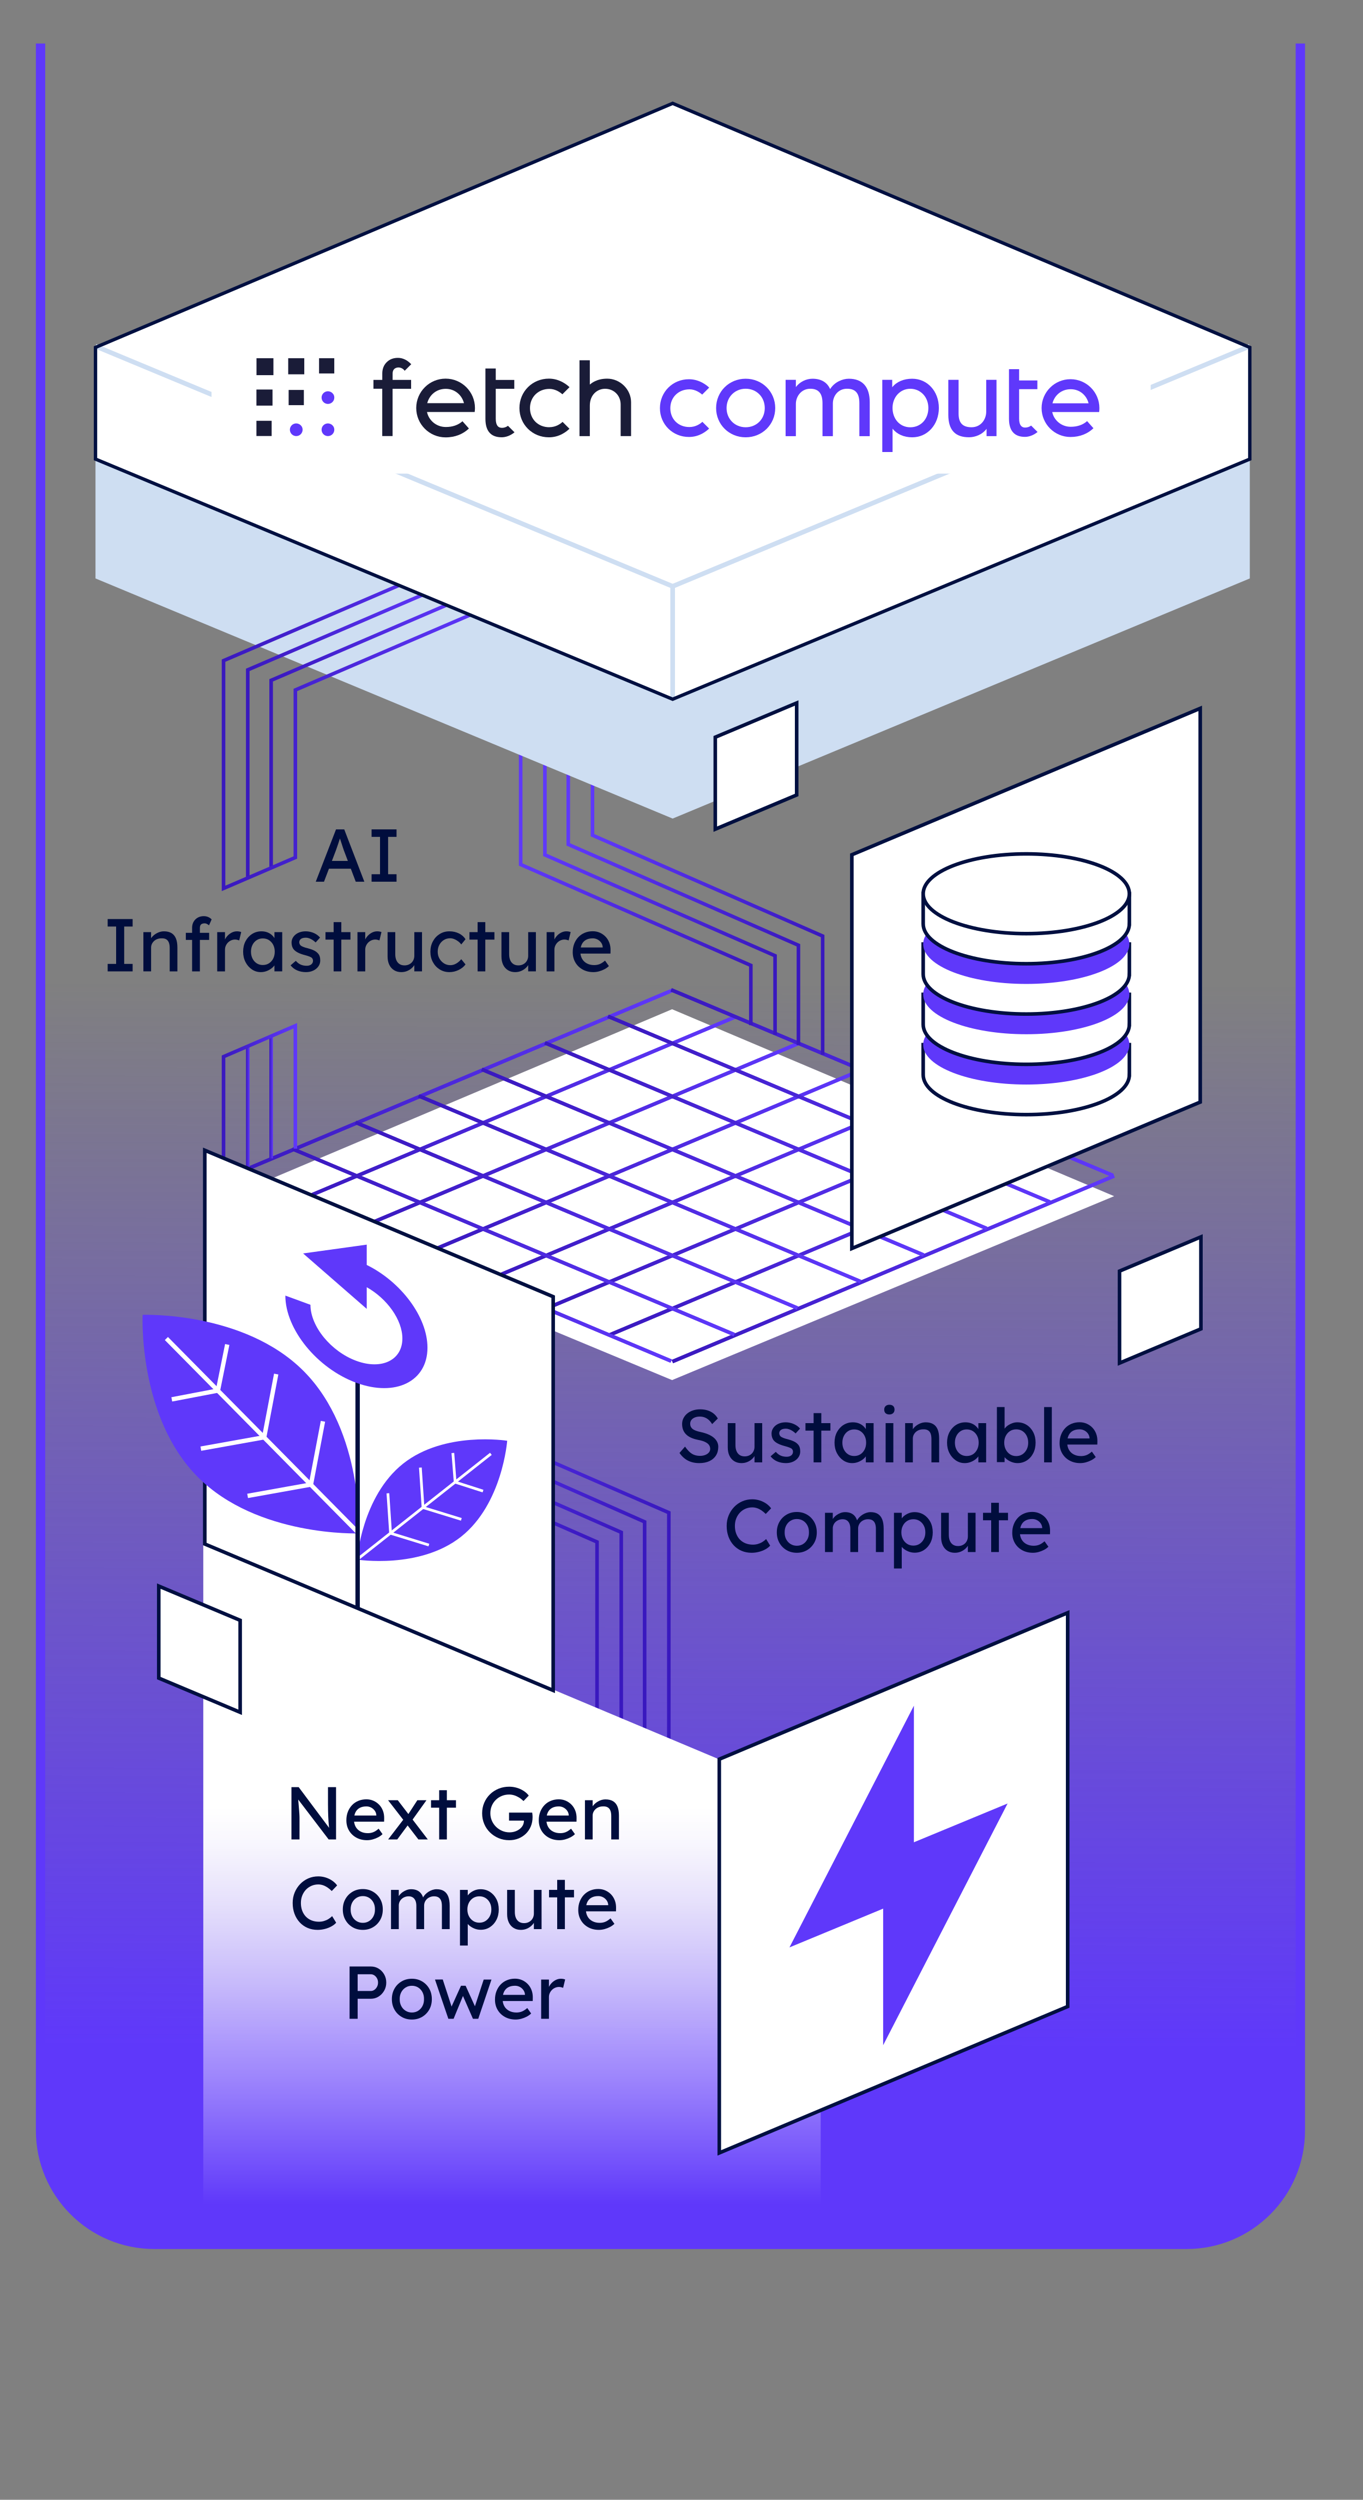 <?xml version="1.0" encoding="UTF-8"?>
<svg id="b" data-name="Layer 2" xmlns="http://www.w3.org/2000/svg" width="291.863" height="535.228" xmlns:xlink="http://www.w3.org/1999/xlink" viewBox="0 0 291.863 535.228">
  <rect x="0" y="0" width="291.863" height="535.228" fill="#808080" stroke="none"/>
  <defs>
    <clipPath id="d">
      <rect x="8.684" y="9.968" width="269.762" height="470.571" rx="24.366" ry="24.366" fill="none"/>
    </clipPath>
    <linearGradient id="e" x1="167.355" y1="545.399" x2="167.355" y2="86.016" gradientTransform="translate(-33.456 -72.477) scale(1.072 1.03)" gradientUnits="userSpaceOnUse">
      <stop offset=".108" stop-color="#5f38fa"/>
      <stop offset=".589" stop-color="#5f38fa" stop-opacity="0"/>
    </linearGradient>
    <linearGradient id="f" x1="6749.037" y1="336.177" x2="6810.758" y2="336.177" gradientTransform="translate(6892.642) rotate(-180) scale(1 -1)" gradientUnits="userSpaceOnUse">
      <stop offset="0" stop-color="#3918be"/>
      <stop offset="1" stop-color="#5f38fb"/>
    </linearGradient>
    <linearGradient id="g" x1="6754.223" y1="337.187" x2="6810.154" y2="337.187" xlink:href="#f"/>
    <linearGradient id="h" x1="6759.229" y1="322.719" x2="6809.282" y2="322.719" xlink:href="#f"/>
    <linearGradient id="i" x1="6764.415" y1="321.686" x2="6814.468" y2="321.686" xlink:href="#f"/>
    <linearGradient id="j" x1="109.634" y1="385.11" x2="109.634" y2="517.317" gradientUnits="userSpaceOnUse">
      <stop offset=".014" stop-color="#fff"/>
      <stop offset=".07" stop-color="#fff" stop-opacity=".957"/>
      <stop offset=".167" stop-color="#fff" stop-opacity=".84"/>
      <stop offset=".296" stop-color="#fff" stop-opacity=".652"/>
      <stop offset=".451" stop-color="#fff" stop-opacity=".39"/>
      <stop offset=".626" stop-color="#fff" stop-opacity=".061"/>
      <stop offset=".657" stop-color="#fff" stop-opacity="0"/>
    </linearGradient>
    <linearGradient id="k" x1="49.228" y1="231.912" x2="144.125" y2="231.912" gradientTransform="matrix(1,0,0,1,0,0)" xlink:href="#f"/>
    <linearGradient id="l" x1="62.743" y1="237.59" x2="157.639" y2="237.59" gradientTransform="matrix(1,0,0,1,0,0)" xlink:href="#f"/>
    <linearGradient id="m" x1="76.257" y1="243.268" x2="171.153" y2="243.268" gradientTransform="matrix(1,0,0,1,0,0)" xlink:href="#f"/>
    <linearGradient id="n" x1="89.771" y1="248.946" x2="184.667" y2="248.946" gradientTransform="matrix(1,0,0,1,0,0)" xlink:href="#f"/>
    <linearGradient id="o" x1="103.285" y1="254.625" x2="198.181" y2="254.625" gradientTransform="matrix(1,0,0,1,0,0)" xlink:href="#f"/>
    <linearGradient id="p" x1="116.799" y1="260.303" x2="211.696" y2="260.303" gradientTransform="matrix(1,0,0,1,0,0)" xlink:href="#f"/>
    <linearGradient id="q" x1="130.314" y1="265.981" x2="225.21" y2="265.981" gradientTransform="matrix(1,0,0,1,0,0)" xlink:href="#f"/>
    <linearGradient id="r" x1="143.828" y1="271.659" x2="238.724" y2="271.659" gradientTransform="matrix(1,0,0,1,0,0)" xlink:href="#f"/>
    <linearGradient id="s" x1="49.228" y1="231.912" x2="144.125" y2="231.912" gradientTransform="matrix(1,0,0,1,0,0)" xlink:href="#f"/>
    <linearGradient id="t" x1="62.743" y1="237.59" x2="157.639" y2="237.59" gradientTransform="matrix(1,0,0,1,0,0)" xlink:href="#f"/>
    <linearGradient id="u" x1="76.257" y1="243.268" x2="171.153" y2="243.268" gradientTransform="matrix(1,0,0,1,0,0)" xlink:href="#f"/>
    <linearGradient id="v" x1="89.771" y1="248.946" x2="184.667" y2="248.946" gradientTransform="matrix(1,0,0,1,0,0)" xlink:href="#f"/>
    <linearGradient id="w" x1="103.285" y1="254.625" x2="198.181" y2="254.625" gradientTransform="matrix(1,0,0,1,0,0)" xlink:href="#f"/>
    <linearGradient id="x" x1="116.799" y1="260.303" x2="211.696" y2="260.303" gradientTransform="matrix(1,0,0,1,0,0)" xlink:href="#f"/>
    <linearGradient id="y" x1="130.314" y1="265.981" x2="225.21" y2="265.981" gradientTransform="matrix(1,0,0,1,0,0)" xlink:href="#f"/>
    <linearGradient id="z" x1="143.828" y1="271.659" x2="238.724" y2="271.659" gradientTransform="matrix(1,0,0,1,0,0)" xlink:href="#f"/>
    <linearGradient id="aa" x1="143.571" y1="231.804" x2="238.467" y2="231.804" gradientTransform="matrix(1,0,0,1,0,0)" xlink:href="#f"/>
    <linearGradient id="ab" x1="130.057" y1="237.482" x2="224.953" y2="237.482" gradientTransform="matrix(1,0,0,1,0,0)" xlink:href="#f"/>
    <linearGradient id="ac" x1="116.543" y1="243.161" x2="211.439" y2="243.161" gradientTransform="matrix(1,0,0,1,0,0)" xlink:href="#f"/>
    <linearGradient id="ad" x1="103.028" y1="248.839" x2="197.925" y2="248.839" gradientTransform="matrix(1,0,0,1,0,0)" xlink:href="#f"/>
    <linearGradient id="ae" x1="89.514" y1="254.517" x2="184.411" y2="254.517" gradientTransform="matrix(1,0,0,1,0,0)" xlink:href="#f"/>
    <linearGradient id="af" x1="76" y1="260.195" x2="170.896" y2="260.195" gradientTransform="matrix(1,0,0,1,0,0)" xlink:href="#f"/>
    <linearGradient id="ag" x1="62.486" y1="265.873" x2="157.382" y2="265.873" gradientTransform="matrix(1,0,0,1,0,0)" xlink:href="#f"/>
    <linearGradient id="ah" x1="48.972" y1="271.551" x2="143.868" y2="271.551" gradientTransform="matrix(1,0,0,1,0,0)" xlink:href="#f"/>
    <linearGradient id="ai" x1="143.571" y1="231.804" x2="238.467" y2="231.804" gradientTransform="matrix(1,0,0,1,0,0)" xlink:href="#f"/>
    <linearGradient id="aj" x1="130.057" y1="237.482" x2="224.953" y2="237.482" gradientTransform="matrix(1,0,0,1,0,0)" xlink:href="#f"/>
    <linearGradient id="ak" x1="116.543" y1="243.161" x2="211.439" y2="243.161" gradientTransform="matrix(1,0,0,1,0,0)" xlink:href="#f"/>
    <linearGradient id="al" x1="103.028" y1="248.839" x2="197.925" y2="248.839" gradientTransform="matrix(1,0,0,1,0,0)" xlink:href="#f"/>
    <linearGradient id="am" x1="89.514" y1="254.517" x2="184.411" y2="254.517" gradientTransform="matrix(1,0,0,1,0,0)" xlink:href="#f"/>
    <linearGradient id="an" x1="76" y1="260.195" x2="170.896" y2="260.195" gradientTransform="matrix(1,0,0,1,0,0)" xlink:href="#f"/>
    <linearGradient id="ao" x1="62.486" y1="265.873" x2="157.382" y2="265.873" gradientTransform="matrix(1,0,0,1,0,0)" xlink:href="#f"/>
    <linearGradient id="ap" x1="48.972" y1="271.551" x2="143.868" y2="271.551" gradientTransform="matrix(1,0,0,1,0,0)" xlink:href="#f"/>
    <linearGradient id="aq" x1="6716.102" y1="191.715" x2="6766.155" y2="191.715" xlink:href="#f"/>
    <linearGradient id="ar" x1="6721.287" y1="187.857" x2="6771.34" y2="187.857" xlink:href="#f"/>
    <linearGradient id="as" x1="6726.294" y1="186.199" x2="6776.347" y2="186.199" xlink:href="#f"/>
    <linearGradient id="at" x1="6731.479" y1="185.166" x2="6781.532" y2="185.166" xlink:href="#f"/>
    <linearGradient id="au" x1="52.67" y1="156.85" x2="93.843" y2="156.85" gradientTransform="matrix(1,0,0,1,0,0)" xlink:href="#f"/>
    <linearGradient id="av" x1="57.676" y1="156.832" x2="98.849" y2="156.832" gradientTransform="matrix(1,0,0,1,0,0)" xlink:href="#f"/>
    <linearGradient id="aw" x1="47.484" y1="157.23" x2="104.035" y2="157.23" gradientTransform="matrix(1,0,0,1,0,0)" xlink:href="#f"/>
    <linearGradient id="ax" x1="52.67" y1="240.709" x2="53.437" y2="240.709" gradientTransform="matrix(1,0,0,1,0,0)" xlink:href="#f"/>
    <linearGradient id="ay" x1="57.676" y1="234.919" x2="58.443" y2="234.919" gradientTransform="matrix(1,0,0,1,0,0)" xlink:href="#f"/>
    <linearGradient id="az" x1="47.484" y1="237.198" x2="63.629" y2="237.198" gradientTransform="matrix(1,0,0,1,0,0)" xlink:href="#f"/>
  </defs>
  <g id="c" data-name="Layer 16">
    <g>
      <g>
        <g clip-path="url(#d)">
          <rect x=".794" y=".46" width="290.276" height="499.696" transform="translate(.797 -.463) rotate(.182)" fill="url(#e)"/>
        </g>
        <path d="m278.446,9.318v446.856c0,13.457-10.909,24.366-24.366,24.366H33.049c-13.457,0-24.366-10.909-24.366-24.366V9.318" fill="none" stroke="#5f38fa" stroke-miterlimit="10" stroke-width="2"/>
      </g>
      <g>
        <g>
          <polyline points="143.221 375.424 143.221 323.875 82.037 297.282" fill="none" stroke="url(#f)" stroke-miterlimit="10" stroke-width=".767"/>
          <polyline points="138.036 373.344 138.036 325.848 82.643 301.382" fill="none" stroke="url(#g)" stroke-miterlimit="10" stroke-width=".767"/>
          <polyline points="133.029 371.155 133.029 328.09 83.743 306.492 83.743 274.284" fill="none" stroke="url(#h)" stroke-miterlimit="10" stroke-width=".767"/>
          <polyline points="127.844 369.088 127.844 330.153 78.558 308.555 78.558 274.284" fill="none" stroke="url(#i)" stroke-miterlimit="10" stroke-width=".767"/>
        </g>
        <polygon points="175.738 535.228 43.53 479.671 43.53 330.275 175.738 385.832 175.738 535.228" fill="url(#j)"/>
        <g>
          <polygon points="143.913 295.493 49.25 256.113 143.913 216.087 238.575 256.113 143.913 295.493" fill="#fff"/>
          <g>
            <line x1="143.976" y1="212.038" x2="49.377" y2="251.785" fill="none" stroke="url(#k)" stroke-miterlimit="10" stroke-width=".767"/>
            <line x1="157.49" y1="217.717" x2="62.891" y2="257.463" fill="none" stroke="url(#l)" stroke-miterlimit="10" stroke-width=".767"/>
            <line x1="171.004" y1="223.395" x2="76.405" y2="263.142" fill="none" stroke="url(#m)" stroke-miterlimit="10" stroke-width=".767"/>
            <line x1="184.519" y1="229.073" x2="89.92" y2="268.82" fill="none" stroke="url(#n)" stroke-miterlimit="10" stroke-width=".767"/>
            <line x1="198.033" y1="234.751" x2="103.434" y2="274.498" fill="none" stroke="url(#o)" stroke-miterlimit="10" stroke-width=".767"/>
            <line x1="211.547" y1="240.429" x2="116.948" y2="280.176" fill="none" stroke="url(#p)" stroke-miterlimit="10" stroke-width=".767"/>
            <line x1="225.061" y1="246.107" x2="130.462" y2="285.854" fill="none" stroke="url(#q)" stroke-miterlimit="10" stroke-width=".767"/>
            <line x1="238.575" y1="251.786" x2="143.976" y2="291.532" fill="none" stroke="url(#r)" stroke-miterlimit="10" stroke-width=".767"/>
            <line x1="143.976" y1="212.038" x2="49.377" y2="251.785" fill="none" stroke="url(#s)" stroke-miterlimit="10" stroke-width=".767"/>
            <line x1="157.49" y1="217.717" x2="62.891" y2="257.463" fill="none" stroke="url(#t)" stroke-miterlimit="10" stroke-width=".767"/>
            <line x1="171.004" y1="223.395" x2="76.405" y2="263.142" fill="none" stroke="url(#u)" stroke-miterlimit="10" stroke-width=".767"/>
            <line x1="184.519" y1="229.073" x2="89.92" y2="268.82" fill="none" stroke="url(#v)" stroke-miterlimit="10" stroke-width=".767"/>
            <line x1="198.033" y1="234.751" x2="103.434" y2="274.498" fill="none" stroke="url(#w)" stroke-miterlimit="10" stroke-width=".767"/>
            <line x1="211.547" y1="240.429" x2="116.948" y2="280.176" fill="none" stroke="url(#x)" stroke-miterlimit="10" stroke-width=".767"/>
            <line x1="225.061" y1="246.107" x2="130.462" y2="285.854" fill="none" stroke="url(#y)" stroke-miterlimit="10" stroke-width=".767"/>
            <line x1="238.575" y1="251.786" x2="143.976" y2="291.532" fill="none" stroke="url(#z)" stroke-miterlimit="10" stroke-width=".767"/>
            <line x1="238.319" y1="251.678" x2="143.719" y2="211.931" fill="none" stroke="url(#aa)" stroke-miterlimit="10" stroke-width=".767"/>
            <line x1="224.805" y1="257.356" x2="130.205" y2="217.609" fill="none" stroke="url(#ab)" stroke-miterlimit="10" stroke-width=".767"/>
            <line x1="211.29" y1="263.034" x2="116.691" y2="223.287" fill="none" stroke="url(#ac)" stroke-miterlimit="10" stroke-width=".767"/>
            <line x1="197.776" y1="268.712" x2="103.177" y2="228.965" fill="none" stroke="url(#ad)" stroke-miterlimit="10" stroke-width=".767"/>
            <line x1="184.262" y1="274.39" x2="89.663" y2="234.643" fill="none" stroke="url(#ae)" stroke-miterlimit="10" stroke-width=".767"/>
            <line x1="170.748" y1="280.068" x2="76.149" y2="240.321" fill="none" stroke="url(#af)" stroke-miterlimit="10" stroke-width=".767"/>
            <line x1="157.234" y1="285.747" x2="62.634" y2="246" fill="none" stroke="url(#ag)" stroke-miterlimit="10" stroke-width=".767"/>
            <line x1="143.72" y1="291.425" x2="49.12" y2="251.678" fill="none" stroke="url(#ah)" stroke-miterlimit="10" stroke-width=".767"/>
            <line x1="238.319" y1="251.678" x2="143.719" y2="211.931" fill="none" stroke="url(#ai)" stroke-miterlimit="10" stroke-width=".767"/>
            <line x1="224.805" y1="257.356" x2="130.205" y2="217.609" fill="none" stroke="url(#aj)" stroke-miterlimit="10" stroke-width=".767"/>
            <line x1="211.29" y1="263.034" x2="116.691" y2="223.287" fill="none" stroke="url(#ak)" stroke-miterlimit="10" stroke-width=".767"/>
            <line x1="197.776" y1="268.712" x2="103.177" y2="228.965" fill="none" stroke="url(#al)" stroke-miterlimit="10" stroke-width=".767"/>
            <line x1="184.262" y1="274.39" x2="89.663" y2="234.643" fill="none" stroke="url(#am)" stroke-miterlimit="10" stroke-width=".767"/>
            <line x1="170.748" y1="280.068" x2="76.149" y2="240.321" fill="none" stroke="url(#an)" stroke-miterlimit="10" stroke-width=".767"/>
            <line x1="157.234" y1="285.747" x2="62.634" y2="246" fill="none" stroke="url(#ao)" stroke-miterlimit="10" stroke-width=".767"/>
            <line x1="143.72" y1="291.425" x2="49.12" y2="251.678" fill="none" stroke="url(#ap)" stroke-miterlimit="10" stroke-width=".767"/>
          </g>
        </g>
        <g>
          <polyline points="176.157 225.838 176.157 200.421 126.871 178.824 126.871 157.591" fill="none" stroke="url(#aq)" stroke-miterlimit="10" stroke-width=".767"/>
          <polyline points="170.971 223.758 170.971 202.394 121.685 180.796 121.685 151.957" fill="none" stroke="url(#ar)" stroke-miterlimit="10" stroke-width=".767"/>
          <polyline points="165.965 221.569 165.965 204.636 116.679 183.039 116.679 150.83" fill="none" stroke="url(#as)" stroke-miterlimit="10" stroke-width=".767"/>
          <polyline points="160.779 219.502 160.779 206.699 111.493 185.101 111.493 150.83" fill="none" stroke="url(#at)" stroke-miterlimit="10" stroke-width=".767"/>
        </g>
        <polygon points="144.036 175.266 20.449 123.853 20.449 97.805 144.036 149.778 267.622 97.805 267.622 123.853 144.036 175.266" fill="#cedef2"/>
        <g>
          <polyline points="93.692 125.985 53.054 143.425 53.054 188.067" fill="none" stroke="url(#au)" stroke-miterlimit="10" stroke-width=".767"/>
          <polyline points="98.698 128.227 58.06 145.667 58.06 185.789" fill="none" stroke="url(#av)" stroke-miterlimit="10" stroke-width=".767"/>
          <polyline points="103.884 130.29 63.246 147.73 63.246 183.599 47.868 190.218 47.868 141.452 88.506 124.012" fill="none" stroke="url(#aw)" stroke-miterlimit="10" stroke-width=".767"/>
        </g>
        <g>
          <line x1="53.054" y1="257.329" x2="53.054" y2="224.089" fill="none" stroke="url(#ax)" stroke-miterlimit="10" stroke-width=".767"/>
          <line x1="58.06" y1="248.026" x2="58.06" y2="221.812" fill="none" stroke="url(#ay)" stroke-miterlimit="10" stroke-width=".767"/>
          <polyline points="63.246 245.941 63.246 219.622 47.868 226.241 47.868 255.356" fill="none" stroke="url(#az)" stroke-miterlimit="10" stroke-width=".767"/>
        </g>
        <polygon points="118.453 361.938 43.852 330.589 43.852 246.288 118.453 277.637 118.453 361.938" fill="#fff" stroke="#000f40" stroke-miterlimit="10" stroke-width=".767"/>
        <polygon points="182.407 267.315 257.008 235.966 257.008 151.665 182.407 183.014 182.407 267.315" fill="#fff" stroke="#000f40" stroke-miterlimit="10" stroke-width=".767"/>
        <polygon points="154.023 460.963 228.625 429.613 228.625 345.312 154.023 376.662 154.023 460.963" fill="#fff" stroke="#000f40" stroke-miterlimit="10" stroke-width=".767"/>
        <polygon points="51.426 366.621 33.998 359.297 33.998 339.603 51.426 346.927 51.426 366.621" fill="#fff" stroke="#000f40" stroke-miterlimit="10" stroke-width=".767"/>
        <polygon points="153.164 177.536 170.593 170.212 170.593 150.518 153.164 157.842 153.164 177.536" fill="#fff" stroke="#000f40" stroke-miterlimit="10" stroke-width=".767"/>
        <polygon points="239.726 291.851 257.154 284.527 257.154 264.832 239.726 272.156 239.726 291.851" fill="#fff" stroke="#000f40" stroke-miterlimit="10" stroke-width=".767"/>
        <g>
          <polygon points="267.622 74.383 144.036 22.128 20.449 74.383 20.449 98.297 144.036 149.709 267.622 98.297 267.622 74.383" fill="#fff"/>
          <polyline points="20.449 74.128 144.036 125.54 267.622 74.128" fill="none" stroke="#cedef2" stroke-miterlimit="10"/>
          <line x1="144.036" y1="125.54" x2="144.036" y2="149.591" fill="none" stroke="#cedef2" stroke-miterlimit="10"/>
          <polygon points="267.622 74.383 144.036 22.128 20.449 74.383 20.449 98.297 144.036 149.709 267.622 98.297 267.622 74.383" fill="none" stroke="#000f40" stroke-miterlimit="10" stroke-width=".723"/>
          <rect x="45.295" y="68.006" width="201.103" height="33.402" fill="#fff"/>
        </g>
        <g id="ba" data-name="Layer 1-2">
          <g>
            <g>
              <path d="m159.672,81.088c-3.55,0-6.33,2.76-6.33,6.283s2.78,6.262,6.33,6.262,6.33-2.753,6.33-6.262-2.78-6.283-6.33-6.283Zm0,10.392c-2.328,0-4.09-1.768-4.09-4.11s1.755-4.137,4.09-4.137,4.09,1.775,4.09,4.137-1.755,4.11-4.09,4.11Z" fill="#5f38fb"/>
              <path d="m181.76,81.088c-1.316,0-3.064.695-4.002,2.22-.634-1.451-1.93-2.22-3.779-2.22-1.39,0-2.747.702-3.556,1.788v-1.552h-2.2v12.066h2.2v-6.91c0-1.593,1.154-3.246,3.077-3.246,1.788,0,2.625.992,2.625,3.124v7.032h2.22v-7.005c0-1.525,1.059-3.151,3.03-3.151,1.829,0,2.645.965,2.645,3.124v7.032h2.22v-7.268c0-3.293-1.552-5.034-4.488-5.034h.007Z" fill="#5f38fb"/>
              <path d="m195.331,81.088c-1.836,0-3.354.661-4.278,1.829v-1.593h-2.126v15.454h2.2v-5.001c.925,1.188,2.423,1.856,4.204,1.856,3.253,0,5.709-2.699,5.709-6.283s-2.456-6.262-5.709-6.262Zm3.462,6.262c0,2.396-1.626,4.137-3.874,4.137s-3.799-1.815-3.799-4.137,1.633-4.11,3.799-4.11,3.874,1.728,3.874,4.11Z" fill="#5f38fb"/>
              <path d="m211.183,88.14c0,1.62-1.107,3.34-3.151,3.34-1.89,0-2.767-.925-2.767-2.909v-7.248h-2.2v7.484c0,3.246,1.451,4.818,4.44,4.818,1.282,0,2.841-.567,3.752-1.815v1.572h2.126v-12.059h-2.2v6.816Z" fill="#5f38fb"/>
              <path d="m147.62,83.356c1.289,0,2.301.742,2.74,1.134l1.498-1.498c-.425-.412-2.018-1.795-4.332-1.795-3.489,0-6.215,2.726-6.215,6.195s2.733,6.168,6.215,6.168c2.227,0,3.718-1.215,4.319-1.802l-1.444-1.444c-.526.493-1.471,1.12-2.801,1.12-2.355,0-4.063-1.694-4.063-4.036s1.761-4.036,4.09-4.036l-.007-.007Z" fill="#5f38fb"/>
              <path d="m219.503,91.548c-.729,0-1.275-.493-1.275-1.903v-6.316h3.907v-1.869h-3.907v-2.416h-2.173v10.602c0,2.679,1.235,3.894,3.428,3.894.81,0,1.815-.324,2.693-1.046l-1.383-1.377c-.344.277-.803.432-1.289.432Z" fill="#5f38fb"/>
              <path d="m235.362,88.221c.034-.277.054-.553.054-.844,0-3.415-2.774-6.188-6.188-6.188s-6.188,2.774-6.188,6.188,2.774,6.188,6.188,6.188c2.052,0,3.745-.736,4.913-1.876l-1.356-1.525c-.931.83-2.119,1.215-3.516,1.215-2.119,0-3.644-1.552-3.948-3.158h10.042Zm-9.994-1.869c.452-1.728,1.917-3.017,3.907-3.017s3.415,1.363,3.826,3.017h-7.734Z" fill="#5f38fb"/>
            </g>
            <path d="m132.902,93.377v-6.769c0-1.923-1.437-3.367-3.334-3.367-1.626,0-3.266,1.242-3.266,3.61v6.532h-2.213v-16.243h2.213s-.007,5.21,0,5.203c.297-.25,1.444-1.269,3.718-1.269,2.774,0,5.115,2.315,5.115,5.048v7.248h-2.234v.007Z" fill="#1a1c38"/>
            <path d="m71.356,84.368c.155.223.229.486.229.756,0,.364-.142.709-.398.965s-.601.398-.965.398c-.27,0-.526-.081-.756-.229-.223-.155-.398-.364-.499-.607s-.128-.52-.081-.783c.054-.263.182-.506.371-.695s.432-.317.695-.371.533-.027.783.081c.256.094.466.27.614.493h0l.007-.007Z" fill="#5f38fb"/>
            <path d="m71.356,91.251c.155.223.229.486.229.756,0,.364-.142.709-.398.965s-.601.398-.965.398c-.27,0-.526-.081-.756-.229-.223-.155-.398-.364-.499-.607s-.128-.52-.081-.783.182-.506.371-.695.432-.317.695-.371c.263-.054.533-.027.783.081.256.094.466.27.614.493h0l.007-.007Z" fill="#5f38fb"/>
            <rect x="68.32" y="76.702" width="3.259" height="3.259" fill="#1a1c38"/>
            <path d="m64.568,91.251c.155.223.229.486.229.756,0,.364-.142.709-.398.965s-.601.398-.965.398c-.27,0-.526-.081-.756-.229-.223-.155-.398-.364-.499-.607s-.128-.52-.081-.783c.054-.263.182-.506.371-.695s.432-.317.695-.371c.263-.054.533-.027.783.081.256.094.466.27.614.493h0l.007-.007Z" fill="#5f38fb"/>
            <rect x="61.808" y="83.491" width="3.259" height="3.259" fill="#1a1c38"/>
            <rect x="61.713" y="76.702" width="3.442" height="3.442" fill="#1a1c38"/>
            <rect x="54.924" y="76.702" width="3.624" height="3.624" fill="#1a1c38"/>
            <rect x="54.911" y="90.097" width="3.259" height="3.259" fill="#1a1c38"/>
            <rect x="54.911" y="83.403" width="3.442" height="3.442" fill="#1a1c38"/>
            <path d="m85.285,78.672c.972.013,1.363.722,1.363.722l1.404-1.404h.007c-.817-.884-1.822-1.37-2.834-1.37s-1.802.317-2.429.938c-.621.621-.938,1.437-.938,2.409v1.37h-1.89v1.896h1.883v10.136h2.213v-10.123h3.968v-1.903h-3.961v-1.37c.007-.796.425-1.248,1.208-1.296h0l.007-.007Z" fill="#1a1c38"/>
            <path d="m117.617,91.474c-2.389,0-4.13-1.728-4.13-4.103s1.788-4.103,4.157-4.103c1.309,0,2.342.756,2.78,1.154l1.525-1.525c-.432-.418-2.052-1.829-4.407-1.829-3.543,0-6.316,2.767-6.316,6.296s2.774,6.269,6.316,6.269c2.261,0,3.786-1.235,4.393-1.836l-1.471-1.471c-.533.499-1.491,1.14-2.848,1.14h0v.007Z" fill="#1a1c38"/>
            <path d="m107.454,91.602c-.742,0-1.296-.499-1.296-1.937v-6.418h3.968v-1.896h-3.968v-2.456h-2.213v10.777c0,2.726,1.255,3.955,3.489,3.955.823,0,1.849-.324,2.74-1.066l-1.404-1.397c-.351.283-.817.445-1.309.445h0l-.007-.007Z" fill="#1a1c38"/>
            <path d="m95.455,91.427c-2.153,0-3.705-1.579-4.015-3.212h10.204c.034-.283.061-.567.061-.857,0-3.469-2.821-6.289-6.289-6.289s-6.289,2.821-6.289,6.289,2.821,6.289,6.289,6.289c2.085,0,3.806-.749,4.994-1.903l-1.377-1.552c-.952.844-2.153,1.235-3.57,1.235h-.007Zm0-8.172c2.004,0,3.469,1.383,3.894,3.064h-7.862c.459-1.755,1.95-3.064,3.968-3.064Z" fill="#1a1c38"/>
          </g>
        </g>
        <g>
          <path d="m67.616,188.782l4.336-11.2h1.761l4.304,11.2h-1.84l-2.561-6.752c-.031-.074-.093-.256-.184-.544s-.194-.608-.312-.96c-.117-.353-.224-.675-.319-.968-.097-.294-.16-.482-.192-.568l.368-.016c-.064.181-.142.41-.232.688s-.187.571-.287.88c-.102.31-.2.601-.297.872-.096.272-.176.499-.239.68l-2.544,6.688h-1.761Zm1.92-2.784l.641-1.664h5.088l.736,1.664h-6.465Z" fill="#000d3d"/>
          <path d="m79.568,188.782v-1.6h1.809v-8h-1.809v-1.601h5.345v1.601h-1.809v8h1.809v1.6h-5.345Z" fill="#000d3d"/>
          <path d="m23.056,207.982v-1.6h1.809v-8h-1.809v-1.601h5.345v1.601h-1.809v8h1.809v1.6h-5.345Z" fill="#000d3d"/>
          <path d="m30.705,207.982v-8.4h1.647v1.729l-.287.191c.106-.373.314-.717.624-1.031.309-.314.677-.57,1.104-.769.427-.197.864-.296,1.312-.296.641,0,1.174.126,1.601.376.427.251.746.632.96,1.145.213.512.32,1.157.32,1.936v5.12h-1.648v-5.008c0-.48-.063-.877-.192-1.192-.128-.314-.325-.544-.592-.688-.267-.145-.598-.205-.992-.185-.319,0-.613.051-.88.152s-.498.242-.695.424c-.198.182-.353.393-.465.632-.111.24-.168.499-.168.776v5.088h-1.647Z" fill="#000d3d"/>
          <path d="m39.793,201.246v-1.52h4.992v1.52h-4.992Zm1.344,6.736v-9.344c0-.48.106-.907.32-1.28.213-.373.507-.666.88-.88.373-.213.806-.32,1.296-.32.342,0,.661.064.96.192s.539.299.721.512l-.561,1.264c-.139-.128-.291-.231-.456-.312s-.322-.12-.472-.12c-.225,0-.414.035-.568.104s-.27.176-.344.319c-.075.145-.112.317-.112.521v9.344h-1.664Z" fill="#000d3d"/>
          <path d="m46.512,207.982v-8.4h1.664v2.641l-.16-.641c.117-.405.317-.772.6-1.104.283-.331.608-.592.977-.784s.749-.288,1.144-.288c.182,0,.354.017.521.048.165.032.296.069.392.112l-.432,1.792c-.128-.054-.27-.099-.424-.136-.155-.037-.307-.057-.456-.057-.288,0-.563.057-.824.168-.262.112-.491.268-.688.465s-.354.427-.472.688c-.117.262-.176.547-.176.856v4.64h-1.664Z" fill="#000d3d"/>
          <path d="m55.84,208.142c-.693,0-1.325-.192-1.896-.576-.57-.384-1.026-.906-1.367-1.568-.342-.661-.513-1.407-.513-2.239,0-.843.174-1.593.521-2.248.347-.656.815-1.171,1.408-1.544.592-.374,1.256-.561,1.991-.561.438,0,.838.064,1.2.192s.681.307.952.536c.272.229.496.493.672.792s.285.618.328.96l-.368-.128v-2.177h1.664v8.4h-1.664v-2l.384-.112c-.063.288-.194.568-.392.84-.197.272-.448.516-.752.729-.304.214-.64.384-1.008.512s-.755.192-1.16.192Zm.432-1.521c.502,0,.944-.122,1.328-.367.384-.246.686-.584.904-1.017.219-.432.328-.925.328-1.479,0-.544-.109-1.029-.328-1.456s-.521-.763-.904-1.009c-.384-.245-.826-.367-1.328-.367-.49,0-.925.122-1.304.367-.379.246-.678.582-.896,1.009-.219.427-.328.912-.328,1.456,0,.555.109,1.048.328,1.479.218.433.517.771.896,1.017.379.245.813.367,1.304.367Z" fill="#000d3d"/>
          <path d="m65.537,208.142c-.704,0-1.339-.123-1.904-.368s-1.035-.608-1.408-1.088l1.12-.96c.32.373.669.643,1.048.808.379.166.809.248,1.288.248.192,0,.37-.023.536-.072.165-.048.31-.119.432-.216.123-.096.216-.21.28-.344.064-.133.096-.28.096-.44,0-.276-.102-.501-.304-.672-.106-.074-.274-.157-.504-.248-.229-.09-.525-.184-.888-.279-.619-.16-1.126-.342-1.521-.544-.395-.203-.698-.433-.912-.688-.16-.202-.277-.424-.352-.664-.075-.24-.112-.504-.112-.792,0-.352.077-.675.232-.968.154-.293.368-.55.64-.769.272-.218.592-.386.96-.504.368-.117.76-.176,1.176-.176.395,0,.787.054,1.177.16.389.106.749.262,1.079.464.331.203.608.443.832.72l-.943,1.04c-.203-.202-.424-.381-.664-.535-.24-.155-.483-.275-.729-.36s-.469-.128-.672-.128c-.224,0-.427.021-.607.063-.182.043-.334.107-.456.192-.123.086-.217.192-.28.32-.064.128-.096.271-.096.432.01.139.045.27.104.392.059.123.142.228.248.312.117.085.293.176.528.271.234.097.533.188.896.272.533.139.974.291,1.32.456s.621.354.824.568c.213.202.362.438.447.703.086.268.129.566.129.896,0,.479-.137.909-.408,1.288-.272.379-.638.675-1.097.888-.458.214-.971.32-1.535.32Z" fill="#000d3d"/>
          <path d="m69.697,201.182v-1.601h5.344v1.601h-5.344Zm1.743,6.8v-10.544h1.648v10.544h-1.648Z" fill="#000d3d"/>
          <path d="m76.544,207.982v-8.4h1.664v2.641l-.16-.641c.118-.405.317-.772.601-1.104.282-.331.607-.592.976-.784s.75-.288,1.145-.288c.181,0,.354.017.52.048.165.032.296.069.393.112l-.433,1.792c-.128-.054-.27-.099-.424-.136s-.307-.057-.456-.057c-.288,0-.562.057-.824.168-.261.112-.49.268-.688.465s-.354.427-.472.688c-.118.262-.177.547-.177.856v4.64h-1.664Z" fill="#000d3d"/>
          <path d="m85.936,208.142c-.598,0-1.117-.139-1.56-.416-.443-.277-.784-.667-1.024-1.168s-.36-1.099-.36-1.792v-5.185h1.648v4.736c0,.491.077.915.232,1.272.154.357.378.632.672.823.293.192.647.288,1.063.288.31,0,.592-.05.849-.151.256-.102.477-.243.663-.425.187-.181.334-.399.44-.655s.16-.533.16-.832v-5.057h1.647v8.4h-1.647v-1.76l.288-.192c-.128.395-.344.752-.648,1.072-.304.32-.664.573-1.08.76s-.863.28-1.344.28Z" fill="#000d3d"/>
          <path d="m96.24,208.142c-.778,0-1.475-.192-2.088-.576s-1.099-.906-1.456-1.568c-.357-.661-.536-1.402-.536-2.224s.179-1.562.536-2.224.843-1.185,1.456-1.568,1.31-.576,2.088-.576c.746,0,1.427.152,2.04.456s1.08.718,1.4,1.24l-.912,1.12c-.171-.245-.39-.47-.656-.672-.267-.203-.55-.363-.848-.48-.299-.117-.587-.176-.864-.176-.512,0-.968.125-1.368.376s-.718.595-.952,1.032-.352.928-.352,1.472.122,1.032.368,1.464c.245.433.57.776.976,1.032s.854.384,1.344.384c.288,0,.568-.048.84-.144.272-.097.536-.24.792-.433.257-.191.496-.426.721-.704l.912,1.12c-.342.48-.83.875-1.465,1.185-.635.309-1.293.464-1.976.464Z" fill="#000d3d"/>
          <path d="m100.528,201.182v-1.601h5.344v1.601h-5.344Zm1.743,6.8v-10.544h1.648v10.544h-1.648Z" fill="#000d3d"/>
          <path d="m110.32,208.142c-.598,0-1.118-.139-1.561-.416s-.784-.667-1.023-1.168c-.24-.501-.36-1.099-.36-1.792v-5.185h1.647v4.736c0,.491.078.915.232,1.272s.379.632.672.823c.293.192.648.288,1.064.288.309,0,.592-.05.848-.151s.478-.243.664-.425c.187-.181.333-.399.44-.655.106-.256.159-.533.159-.832v-5.057h1.648v8.4h-1.648v-1.76l.288-.192c-.128.395-.344.752-.647,1.072-.305.32-.664.573-1.08.76s-.864.28-1.344.28Z" fill="#000d3d"/>
          <path d="m117.055,207.982v-8.4h1.664v2.641l-.16-.641c.118-.405.317-.772.601-1.104.282-.331.607-.592.976-.784s.75-.288,1.145-.288c.181,0,.354.017.52.048.165.032.296.069.393.112l-.433,1.792c-.128-.054-.27-.099-.424-.136s-.307-.057-.456-.057c-.288,0-.562.057-.824.168-.261.112-.49.268-.688.465s-.354.427-.472.688c-.118.262-.177.547-.177.856v4.64h-1.664Z" fill="#000d3d"/>
          <path d="m127.071,208.142c-.863,0-1.629-.185-2.296-.552-.666-.368-1.189-.872-1.567-1.513-.379-.64-.568-1.376-.568-2.208,0-.661.106-1.264.32-1.808.213-.544.509-1.016.888-1.416s.832-.709,1.36-.928c.527-.219,1.101-.328,1.72-.328.544,0,1.051.104,1.521.312.469.208.877.494,1.224.856s.613.792.8,1.288.274,1.037.264,1.624l-.016.704h-6.864l-.368-1.312h5.809l-.24.272v-.385c-.032-.352-.149-.666-.352-.943-.203-.277-.459-.496-.769-.656s-.646-.24-1.008-.24c-.576,0-1.062.109-1.456.328s-.693.539-.896.96c-.203.422-.305.941-.305,1.561,0,.586.123,1.096.368,1.527.245.433.592.766,1.04,1,.448.235.965.353,1.552.353.416,0,.803-.069,1.16-.208s.744-.39,1.16-.752l.832,1.168c-.256.256-.568.479-.936.672-.368.191-.758.344-1.169.456-.41.111-.813.168-1.208.168Z" fill="#000d3d"/>
        </g>
        <g>
          <g>
            <path d="m241.833,230.116c0,4.716-9.883,8.539-22.074,8.539s-22.074-3.823-22.074-8.539v-6.443h44.149v6.443Z" fill="#fff" stroke="#000f40" stroke-miterlimit="10" stroke-width=".767"/>
            <ellipse cx="219.759" cy="223.672" rx="22.074" ry="8.539" fill="#5f38fa"/>
          </g>
          <g>
            <path d="m241.833,219.346c0,4.716-9.883,8.539-22.074,8.539s-22.074-3.823-22.074-8.539v-6.443h44.149v6.443Z" fill="#fff" stroke="#000f40" stroke-miterlimit="10" stroke-width=".767"/>
            <ellipse cx="219.759" cy="212.903" rx="22.074" ry="8.539" fill="#5f38fa"/>
          </g>
          <g>
            <path d="m241.833,208.577c0,4.716-9.883,8.539-22.074,8.539s-22.074-3.823-22.074-8.539v-6.443h44.149v6.443Z" fill="#fff" stroke="#000f40" stroke-miterlimit="10" stroke-width=".767"/>
            <ellipse cx="219.759" cy="202.133" rx="22.074" ry="8.539" fill="#5f38fa"/>
          </g>
          <g>
            <path d="m241.833,197.807c0,4.716-9.883,8.539-22.074,8.539s-22.074-3.823-22.074-8.539v-6.443h44.149v6.443Z" fill="#fff" stroke="#000f40" stroke-miterlimit="10" stroke-width=".767"/>
            <ellipse cx="219.759" cy="191.364" rx="22.074" ry="8.539" fill="#fff" stroke="#000f40" stroke-miterlimit="10" stroke-width=".767"/>
          </g>
        </g>
        <g>
          <path d="m149.725,313.269c-.608,0-1.171-.08-1.688-.24-.518-.16-.987-.402-1.408-.728-.422-.325-.798-.729-1.128-1.208l1.184-1.36c.522.747,1.024,1.264,1.504,1.552s1.051.433,1.712.433c.405,0,.773-.064,1.104-.192.33-.128.592-.304.784-.528.192-.224.288-.479.288-.768,0-.192-.032-.373-.096-.544-.064-.171-.163-.325-.296-.464s-.304-.267-.512-.385c-.208-.117-.451-.221-.728-.312-.278-.091-.598-.168-.96-.232-.576-.117-1.078-.271-1.504-.464-.427-.191-.784-.432-1.072-.72s-.501-.616-.64-.984c-.139-.367-.208-.781-.208-1.239,0-.448.099-.864.296-1.248.197-.385.47-.718.816-1,.346-.283.754-.502,1.224-.656s.976-.232,1.52-.232c.576,0,1.104.075,1.584.225s.907.37,1.28.664c.373.293.683.653.928,1.08l-1.216,1.199c-.213-.352-.454-.647-.72-.888s-.56-.421-.88-.544c-.32-.122-.662-.184-1.024-.184-.416,0-.779.063-1.088.191-.31.128-.552.307-.728.536-.176.229-.264.499-.264.808,0,.225.042.43.128.616s.216.353.392.496c.176.145.414.272.712.384.299.112.656.211,1.072.296.586.129,1.109.291,1.568.488s.848.43,1.168.696c.32.267.562.565.728.896.166.331.248.688.248,1.072,0,.715-.166,1.334-.496,1.856s-.8.925-1.408,1.208c-.608.282-1.333.424-2.176.424Z" fill="#000d3d"/>
          <path d="m158.781,313.269c-.598,0-1.118-.139-1.56-.416-.443-.277-.784-.667-1.024-1.168-.24-.501-.36-1.099-.36-1.792v-5.185h1.648v4.736c0,.491.078.915.232,1.272.154.357.378.632.672.823.293.192.648.288,1.064.288.309,0,.592-.05.848-.151.256-.102.477-.243.664-.425.187-.181.333-.399.44-.655.106-.256.16-.533.16-.832v-5.057h1.648v8.4h-1.648v-1.76l.288-.192c-.128.395-.344.752-.648,1.072s-.664.573-1.08.76-.864.28-1.344.28Z" fill="#000d3d"/>
          <path d="m168.317,313.269c-.704,0-1.339-.123-1.904-.368s-1.035-.608-1.408-1.088l1.12-.96c.32.373.669.643,1.048.808.378.166.808.248,1.288.248.192,0,.37-.023.536-.072.166-.048.31-.119.432-.216.123-.096.216-.21.28-.344.064-.133.096-.28.096-.44,0-.276-.102-.501-.304-.672-.107-.074-.275-.157-.504-.248-.229-.09-.525-.184-.888-.279-.619-.16-1.125-.342-1.52-.544-.395-.203-.699-.433-.912-.688-.16-.202-.277-.424-.352-.664s-.112-.504-.112-.792c0-.352.077-.675.232-.968.154-.293.368-.55.64-.769.272-.218.592-.386.96-.504.368-.117.76-.176,1.176-.176.395,0,.787.054,1.176.16.389.106.749.262,1.08.464.331.203.608.443.832.72l-.944,1.04c-.203-.202-.424-.381-.664-.535-.24-.155-.483-.275-.728-.36-.246-.085-.469-.128-.672-.128-.224,0-.427.021-.608.063-.182.043-.333.107-.456.192-.123.086-.216.192-.28.32s-.096.271-.096.432c.01.139.045.27.104.392.059.123.141.228.248.312.117.085.293.176.528.271.234.097.533.188.896.272.533.139.973.291,1.32.456s.622.354.824.568c.213.202.362.438.448.703.085.268.128.566.128.896,0,.479-.136.909-.408,1.288s-.638.675-1.096.888c-.458.214-.971.32-1.536.32Z" fill="#000d3d"/>
          <path d="m172.477,306.309v-1.601h5.344v1.601h-5.344Zm1.744,6.8v-10.544h1.648v10.544h-1.648Z" fill="#000d3d"/>
          <path d="m182.476,313.269c-.693,0-1.325-.192-1.896-.576-.57-.384-1.026-.906-1.368-1.568-.342-.661-.512-1.407-.512-2.239,0-.843.173-1.593.52-2.248.347-.656.816-1.171,1.408-1.544.592-.374,1.256-.561,1.992-.561.438,0,.837.064,1.2.192.362.128.68.307.952.536s.496.493.672.792c.176.299.285.618.328.96l-.368-.128v-2.177h1.664v8.4h-1.664v-2l.384-.112c-.064.288-.194.568-.392.84-.198.272-.448.516-.752.729-.304.214-.64.384-1.008.512s-.755.192-1.16.192Zm.432-1.521c.501,0,.944-.122,1.328-.367.384-.246.685-.584.904-1.017.219-.432.328-.925.328-1.479,0-.544-.109-1.029-.328-1.456s-.52-.763-.904-1.009c-.384-.245-.827-.367-1.328-.367-.491,0-.925.122-1.304.367-.379.246-.678.582-.896,1.009-.219.427-.328.912-.328,1.456,0,.555.109,1.048.328,1.479.218.433.517.771.896,1.017.378.245.813.367,1.304.367Z" fill="#000d3d"/>
          <path d="m190.444,302.853c-.352,0-.624-.091-.816-.272-.192-.181-.288-.437-.288-.768,0-.31.098-.561.296-.752.197-.192.466-.288.808-.288.352,0,.624.091.816.271.192.182.288.438.288.769,0,.31-.099.56-.296.752-.198.192-.467.288-.808.288Zm-.8,10.256v-8.4h1.648v8.4h-1.648Z" fill="#000d3d"/>
          <path d="m193.82,313.109v-8.4h1.648v1.729l-.288.191c.106-.373.314-.717.624-1.031.309-.314.677-.57,1.104-.769.426-.197.864-.296,1.312-.296.64,0,1.173.126,1.6.376.427.251.747.632.96,1.145.213.512.32,1.157.32,1.936v5.12h-1.648v-5.008c0-.48-.064-.877-.192-1.192-.128-.314-.325-.544-.592-.688-.267-.145-.598-.205-.992-.185-.32,0-.613.051-.88.152s-.499.242-.696.424c-.198.182-.352.393-.464.632-.112.24-.168.499-.168.776v5.088h-1.648Z" fill="#000d3d"/>
          <path d="m206.572,313.269c-.693,0-1.325-.192-1.896-.576-.57-.384-1.026-.906-1.368-1.568-.342-.661-.512-1.407-.512-2.239,0-.843.173-1.593.52-2.248.347-.656.816-1.171,1.408-1.544.592-.374,1.256-.561,1.992-.561.438,0,.837.064,1.2.192.362.128.68.307.952.536s.496.493.672.792c.176.299.285.618.328.96l-.368-.128v-2.177h1.664v8.4h-1.664v-2l.384-.112c-.064.288-.194.568-.392.84-.198.272-.448.516-.752.729-.304.214-.64.384-1.008.512s-.755.192-1.16.192Zm.432-1.521c.501,0,.944-.122,1.328-.367.384-.246.685-.584.904-1.017.219-.432.328-.925.328-1.479,0-.544-.109-1.029-.328-1.456s-.52-.763-.904-1.009c-.384-.245-.827-.367-1.328-.367-.491,0-.925.122-1.304.367-.379.246-.678.582-.896,1.009-.219.427-.328.912-.328,1.456,0,.555.109,1.048.328,1.479.218.433.517.771.896,1.017.378.245.813.367,1.304.367Z" fill="#000d3d"/>
          <path d="m217.884,313.269c-.363,0-.723-.059-1.08-.176s-.683-.274-.976-.473c-.294-.197-.539-.416-.736-.655-.197-.24-.328-.483-.392-.729l.416-.224v2.048h-1.648v-11.792h1.648v5.359l-.256-.144c.053-.245.17-.482.352-.712.181-.229.413-.438.696-.624s.589-.336.92-.448c.33-.111.667-.168,1.008-.168.757,0,1.429.187,2.016.561.586.373,1.05.888,1.392,1.544.341.655.512,1.405.512,2.248s-.168,1.595-.504,2.256-.797,1.182-1.384,1.56c-.586.379-1.248.568-1.984.568Zm-.272-1.504c.491,0,.928-.126,1.312-.376.384-.251.688-.592.912-1.024.224-.432.336-.925.336-1.479,0-.544-.109-1.032-.328-1.465-.219-.432-.52-.771-.904-1.016s-.827-.368-1.328-.368-.944.123-1.328.368c-.384.245-.688.584-.912,1.016-.224.433-.336.921-.336,1.465,0,.555.112,1.048.336,1.479.224.433.528.773.912,1.024.384.25.827.376,1.328.376Z" fill="#000d3d"/>
          <path d="m223.58,313.109v-11.84h1.648v11.84h-1.648Z" fill="#000d3d"/>
          <path d="m231.324,313.269c-.864,0-1.629-.185-2.296-.552-.667-.368-1.189-.872-1.568-1.513-.379-.64-.568-1.376-.568-2.208,0-.661.106-1.264.32-1.808s.509-1.016.888-1.416c.378-.4.832-.709,1.36-.928s1.101-.328,1.72-.328c.544,0,1.05.104,1.52.312.469.208.877.494,1.224.856s.613.792.8,1.288c.187.496.274,1.037.264,1.624l-.016.704h-6.864l-.368-1.312h5.808l-.24.272v-.385c-.032-.352-.149-.666-.352-.943s-.459-.496-.768-.656c-.31-.16-.646-.24-1.008-.24-.576,0-1.062.109-1.456.328-.395.219-.694.539-.896.96-.203.422-.304.941-.304,1.561,0,.586.123,1.096.368,1.527.245.433.592.766,1.04,1,.448.235.965.353,1.552.353.416,0,.803-.069,1.16-.208.357-.139.744-.39,1.16-.752l.832,1.168c-.256.256-.568.479-.936.672-.368.191-.758.344-1.168.456-.411.111-.813.168-1.208.168Z" fill="#000d3d"/>
          <path d="m160.948,332.469c-.779,0-1.493-.139-2.144-.416-.65-.277-1.216-.675-1.696-1.192-.48-.517-.851-1.128-1.112-1.832-.262-.704-.392-1.477-.392-2.319,0-.801.141-1.544.424-2.232.283-.688.675-1.293,1.176-1.816.501-.522,1.083-.928,1.744-1.216.662-.288,1.376-.432,2.144-.432.544,0,1.075.083,1.592.248.517.165.986.395,1.408.688.421.294.766.627,1.032,1l-1.152,1.2c-.31-.31-.622-.567-.936-.775-.315-.208-.635-.365-.96-.473-.326-.106-.654-.16-.984-.16-.522,0-1.011.099-1.464.296-.454.198-.848.473-1.184.824-.336.353-.6.771-.792,1.256-.192.486-.288,1.017-.288,1.593,0,.607.093,1.159.28,1.655.187.496.45.92.792,1.272.341.352.749.621,1.224.808.474.187,1,.28,1.576.28.352,0,.699-.048,1.04-.144.341-.097.661-.235.96-.416.299-.182.571-.395.816-.641l.864,1.408c-.246.288-.579.55-1,.784s-.891.419-1.408.552-1.038.2-1.56.2Z" fill="#000d3d"/>
          <path d="m170.629,332.469c-.822,0-1.555-.189-2.2-.568-.646-.378-1.155-.896-1.528-1.552-.374-.656-.56-1.405-.56-2.248s.187-1.592.56-2.248c.373-.656.882-1.173,1.528-1.552.645-.379,1.378-.568,2.2-.568.81,0,1.538.189,2.184.568s1.155.896,1.528,1.552c.373.656.56,1.405.56,2.248s-.187,1.592-.56,2.248c-.374.656-.883,1.174-1.528,1.552-.646.379-1.374.568-2.184.568Zm0-1.504c.501,0,.949-.126,1.344-.376.395-.251.704-.592.928-1.024.224-.432.33-.92.32-1.464.01-.555-.096-1.048-.32-1.48-.224-.432-.534-.771-.928-1.016s-.843-.368-1.344-.368-.952.126-1.352.376c-.4.251-.712.593-.936,1.024-.224.432-.331.92-.32,1.464-.011.544.096,1.032.32,1.464.224.433.536.773.936,1.024.4.25.85.376,1.352.376Z" fill="#000d3d"/>
          <path d="m176.66,332.309v-8.4h1.664v1.792l-.304.192c.085-.277.221-.544.408-.8.187-.256.416-.482.688-.681.272-.196.565-.354.88-.472.314-.117.637-.176.968-.176.48,0,.901.08,1.264.24.362.16.661.399.896.72.234.32.405.72.512,1.2l-.256-.064.112-.271c.117-.245.28-.478.488-.696s.445-.413.712-.584.549-.304.848-.4c.298-.096.592-.144.88-.144.629,0,1.149.128,1.56.384s.72.646.928,1.168.312,1.174.312,1.952v5.04h-1.664v-4.944c0-.479-.062-.872-.184-1.176s-.307-.53-.552-.68c-.245-.149-.56-.225-.944-.225-.299,0-.579.051-.84.152-.262.102-.488.243-.68.424-.192.182-.341.393-.448.632-.107.24-.16.505-.16.792v5.024h-1.664v-4.976c0-.438-.064-.809-.192-1.112s-.315-.536-.56-.696c-.246-.16-.544-.24-.896-.24-.299,0-.576.051-.832.152s-.48.24-.672.416-.342.384-.448.624-.16.499-.16.776v5.056h-1.664Z" fill="#000d3d"/>
          <path d="m191.428,335.828v-11.92h1.664v1.92l-.256-.144c.064-.32.245-.627.544-.92.298-.293.664-.533,1.096-.72.432-.187.877-.28,1.336-.28.757,0,1.429.187,2.016.56.587.374,1.051.886,1.392,1.536.341.651.512,1.397.512,2.24,0,.832-.168,1.576-.504,2.232-.336.655-.798,1.173-1.384,1.552s-1.248.567-1.984.567c-.491,0-.965-.099-1.424-.296-.459-.197-.848-.45-1.168-.76-.32-.31-.518-.629-.592-.96l.416-.224v5.615h-1.664Zm4.16-4.896c.491,0,.928-.122,1.312-.368.384-.245.688-.581.912-1.008.224-.427.336-.912.336-1.456s-.109-1.026-.328-1.448c-.219-.421-.52-.754-.904-1-.384-.245-.827-.368-1.328-.368s-.944.12-1.328.36c-.384.24-.688.573-.912,1-.224.427-.336.912-.336,1.456s.112,1.029.336,1.456c.224.427.528.763.912,1.008.384.246.827.368,1.328.368Z" fill="#000d3d"/>
          <path d="m204.468,332.469c-.598,0-1.118-.139-1.56-.416-.443-.277-.784-.667-1.024-1.168-.24-.501-.36-1.099-.36-1.792v-5.185h1.648v4.736c0,.491.078.915.232,1.272.154.357.378.632.672.823.293.192.648.288,1.064.288.309,0,.592-.05.848-.151.256-.102.477-.243.664-.425.187-.181.333-.399.44-.655.106-.256.16-.533.16-.832v-5.057h1.648v8.4h-1.648v-1.76l.288-.192c-.128.395-.344.752-.648,1.072s-.664.573-1.08.76-.864.28-1.344.28Z" fill="#000d3d"/>
          <path d="m210.5,325.509v-1.601h5.344v1.601h-5.344Zm1.744,6.8v-10.544h1.648v10.544h-1.648Z" fill="#000d3d"/>
          <path d="m221.188,332.469c-.864,0-1.629-.185-2.296-.552-.667-.368-1.189-.872-1.568-1.513-.379-.64-.568-1.376-.568-2.208,0-.661.106-1.264.32-1.808s.509-1.016.888-1.416c.378-.4.832-.709,1.36-.928s1.101-.328,1.72-.328c.544,0,1.05.104,1.52.312.469.208.877.494,1.224.856s.613.792.8,1.288c.187.496.274,1.037.264,1.624l-.016.704h-6.864l-.368-1.312h5.808l-.24.272v-.385c-.032-.352-.149-.666-.352-.943s-.459-.496-.768-.656c-.31-.16-.646-.24-1.008-.24-.576,0-1.062.109-1.456.328-.395.219-.694.539-.896.96-.203.422-.304.941-.304,1.561,0,.586.123,1.096.368,1.527.245.433.592.766,1.04,1,.448.235.965.353,1.552.353.416,0,.803-.069,1.16-.208.357-.139.744-.39,1.16-.752l.832,1.168c-.256.256-.568.479-.936.672-.368.191-.758.344-1.168.456-.411.111-.813.168-1.208.168Z" fill="#000d3d"/>
        </g>
        <g>
          <path d="m62.408,393.845v-11.2h1.552l6.848,9.168-.256.145c-.042-.267-.08-.558-.112-.872-.032-.314-.062-.65-.088-1.008-.027-.357-.048-.736-.064-1.137-.016-.399-.03-.818-.04-1.256-.011-.438-.016-.891-.016-1.359v-3.681h1.728v11.2h-1.584l-6.736-8.832.176-.224c.053.65.099,1.202.136,1.655.038.454.069.838.096,1.152.026.314.045.57.056.768.01.198.019.36.024.488s.008.24.008.336v4.656h-1.728Z" fill="#000d3d"/>
          <path d="m78.6,394.006c-.864,0-1.629-.185-2.296-.552-.667-.368-1.189-.872-1.568-1.513-.379-.64-.568-1.376-.568-2.208,0-.661.106-1.264.32-1.808s.509-1.016.888-1.416c.378-.4.832-.709,1.36-.928s1.101-.328,1.72-.328c.544,0,1.05.104,1.52.312.469.208.877.494,1.224.856s.613.792.8,1.288c.187.496.274,1.037.264,1.624l-.016.704h-6.864l-.368-1.312h5.808l-.24.272v-.385c-.032-.352-.149-.666-.352-.943s-.459-.496-.768-.656c-.31-.16-.646-.24-1.008-.24-.576,0-1.062.109-1.456.328-.395.219-.694.539-.896.96-.203.422-.304.941-.304,1.561,0,.586.123,1.096.368,1.527.245.433.592.766,1.04,1,.448.235.965.353,1.552.353.416,0,.803-.069,1.16-.208.357-.139.744-.39,1.16-.752l.832,1.168c-.256.256-.568.479-.936.672-.368.191-.758.344-1.168.456-.411.111-.813.168-1.208.168Z" fill="#000d3d"/>
          <path d="m89.592,393.845l-2.72-3.536-.24-.304-3.536-4.561h2.08l2.672,3.488.272.353,3.488,4.56h-2.016Zm-6.48,0l3.312-4.32.976,1.168-2.336,3.152h-1.952Zm5.104-4.064l-.912-1.151,2.064-3.185h1.952l-3.104,4.336Z" fill="#000d3d"/>
          <path d="m92.296,387.046v-1.601h5.344v1.601h-5.344Zm1.744,6.8v-10.544h1.648v10.544h-1.648Z" fill="#000d3d"/>
          <path d="m109.048,394.006c-.811,0-1.568-.146-2.272-.44-.704-.293-1.323-.701-1.856-1.224-.534-.522-.947-1.134-1.24-1.832s-.44-1.453-.44-2.264c0-.801.146-1.547.44-2.24s.704-1.299,1.232-1.816c.528-.517,1.144-.92,1.848-1.208s1.461-.432,2.272-.432c.565,0,1.117.08,1.656.24.539.159,1.027.384,1.464.672.437.288.794.618,1.072.992l-1.12,1.168c-.32-.31-.648-.565-.984-.769-.336-.202-.68-.357-1.032-.464-.352-.106-.704-.16-1.056-.16-.576,0-1.107.102-1.592.305-.485.202-.912.485-1.28.848s-.653.786-.856,1.271c-.203.486-.304,1.017-.304,1.593,0,.555.106,1.08.32,1.575.213.496.509.932.888,1.305s.816.666,1.312.88c.496.213,1.021.32,1.576.32.416,0,.811-.062,1.184-.185.373-.122.704-.296.992-.52.288-.225.512-.482.672-.776.16-.293.24-.605.24-.936v-.32l.24.224h-3.424v-1.712h4.96c.021.117.038.232.048.344.01.112.019.219.024.32s.008.2.008.296c0,.736-.128,1.405-.384,2.008-.256.604-.611,1.123-1.064,1.561-.454.438-.981.775-1.584,1.016-.603.24-1.256.36-1.96.36Z" fill="#000d3d"/>
          <path d="m119.8,394.006c-.864,0-1.629-.185-2.296-.552-.667-.368-1.189-.872-1.568-1.513-.379-.64-.568-1.376-.568-2.208,0-.661.106-1.264.32-1.808s.509-1.016.888-1.416c.378-.4.832-.709,1.36-.928s1.101-.328,1.72-.328c.544,0,1.05.104,1.52.312.469.208.877.494,1.224.856s.613.792.8,1.288c.187.496.274,1.037.264,1.624l-.016.704h-6.864l-.368-1.312h5.808l-.24.272v-.385c-.032-.352-.149-.666-.352-.943s-.459-.496-.768-.656c-.31-.16-.646-.24-1.008-.24-.576,0-1.062.109-1.456.328-.395.219-.694.539-.896.96-.203.422-.304.941-.304,1.561,0,.586.123,1.096.368,1.527.245.433.592.766,1.04,1,.448.235.965.353,1.552.353.416,0,.803-.069,1.16-.208.357-.139.744-.39,1.16-.752l.832,1.168c-.256.256-.568.479-.936.672-.368.191-.758.344-1.168.456-.411.111-.813.168-1.208.168Z" fill="#000d3d"/>
          <path d="m125.256,393.845v-8.4h1.648v1.729l-.288.191c.106-.373.314-.717.624-1.031.309-.314.677-.57,1.104-.769.426-.197.864-.296,1.312-.296.64,0,1.173.126,1.6.376.427.251.747.632.96,1.145.213.512.32,1.157.32,1.936v5.12h-1.648v-5.008c0-.48-.064-.877-.192-1.192-.128-.314-.325-.544-.592-.688-.267-.145-.598-.205-.992-.185-.32,0-.613.051-.88.152s-.499.242-.696.424c-.198.182-.352.393-.464.632-.112.24-.168.499-.168.776v5.088h-1.648Z" fill="#000d3d"/>
          <path d="m68.016,413.206c-.779,0-1.493-.139-2.144-.416-.65-.277-1.216-.675-1.696-1.192-.48-.517-.851-1.128-1.112-1.832-.262-.704-.392-1.477-.392-2.319,0-.801.141-1.544.424-2.232.283-.688.675-1.293,1.176-1.816.501-.522,1.083-.928,1.744-1.216.662-.288,1.376-.432,2.144-.432.544,0,1.075.083,1.592.248.517.165.986.395,1.408.688.421.294.766.627,1.032,1l-1.152,1.2c-.31-.31-.622-.567-.936-.775-.315-.208-.635-.365-.96-.473-.326-.106-.654-.16-.984-.16-.522,0-1.011.099-1.464.296-.454.198-.848.473-1.184.824-.336.353-.6.771-.792,1.256-.192.486-.288,1.017-.288,1.593,0,.607.093,1.159.28,1.655.187.496.45.92.792,1.272.341.352.749.621,1.224.808.474.187,1,.28,1.576.28.352,0,.699-.048,1.04-.144.341-.097.661-.235.96-.416.299-.182.571-.395.816-.641l.864,1.408c-.246.288-.579.55-1,.784s-.891.419-1.408.552-1.038.2-1.56.2Z" fill="#000d3d"/>
          <path d="m77.696,413.206c-.822,0-1.555-.189-2.2-.568-.646-.378-1.155-.896-1.528-1.552-.374-.656-.56-1.405-.56-2.248s.187-1.592.56-2.248c.373-.656.882-1.173,1.528-1.552.645-.379,1.378-.568,2.2-.568.81,0,1.538.189,2.184.568s1.155.896,1.528,1.552c.373.656.56,1.405.56,2.248s-.187,1.592-.56,2.248c-.374.656-.883,1.174-1.528,1.552-.646.379-1.374.568-2.184.568Zm0-1.504c.501,0,.949-.126,1.344-.376.395-.251.704-.592.928-1.024.224-.432.33-.92.32-1.464.01-.555-.096-1.048-.32-1.48-.224-.432-.534-.771-.928-1.016s-.843-.368-1.344-.368-.952.126-1.352.376c-.4.251-.712.593-.936,1.024-.224.432-.331.92-.32,1.464-.011.544.096,1.032.32,1.464.224.433.536.773.936,1.024.4.25.85.376,1.352.376Z" fill="#000d3d"/>
          <path d="m83.728,413.046v-8.4h1.664v1.792l-.304.192c.085-.277.221-.544.408-.8.187-.256.416-.482.688-.681.272-.196.565-.354.88-.472.314-.117.637-.176.968-.176.48,0,.901.08,1.264.24.362.16.661.399.896.72.234.32.405.72.512,1.2l-.256-.064.112-.271c.117-.245.28-.478.488-.696s.445-.413.712-.584.549-.304.848-.4c.298-.096.592-.144.88-.144.629,0,1.149.128,1.56.384s.72.646.928,1.168.312,1.174.312,1.952v5.04h-1.664v-4.944c0-.479-.062-.872-.184-1.176s-.307-.53-.552-.68c-.245-.149-.56-.225-.944-.225-.299,0-.579.051-.84.152-.262.102-.488.243-.68.424-.192.182-.341.393-.448.632-.107.24-.16.505-.16.792v5.024h-1.664v-4.976c0-.438-.064-.809-.192-1.112s-.315-.536-.56-.696c-.246-.16-.544-.24-.896-.24-.299,0-.576.051-.832.152s-.48.24-.672.416-.342.384-.448.624-.16.499-.16.776v5.056h-1.664Z" fill="#000d3d"/>
          <path d="m98.496,416.565v-11.92h1.664v1.92l-.256-.144c.064-.32.245-.627.544-.92.298-.293.664-.533,1.096-.72.432-.187.877-.28,1.336-.28.757,0,1.429.187,2.016.56.587.374,1.051.886,1.392,1.536.341.651.512,1.397.512,2.24,0,.832-.168,1.576-.504,2.232-.336.655-.798,1.173-1.384,1.552s-1.248.567-1.984.567c-.491,0-.965-.099-1.424-.296-.459-.197-.848-.45-1.168-.76-.32-.31-.518-.629-.592-.96l.416-.224v5.615h-1.664Zm4.16-4.896c.491,0,.928-.122,1.312-.368.384-.245.688-.581.912-1.008.224-.427.336-.912.336-1.456s-.109-1.026-.328-1.448c-.219-.421-.52-.754-.904-1-.384-.245-.827-.368-1.328-.368s-.944.12-1.328.36c-.384.24-.688.573-.912,1-.224.427-.336.912-.336,1.456s.112,1.029.336,1.456c.224.427.528.763.912,1.008.384.246.827.368,1.328.368Z" fill="#000d3d"/>
          <path d="m111.536,413.206c-.598,0-1.118-.139-1.56-.416-.443-.277-.784-.667-1.024-1.168-.24-.501-.36-1.099-.36-1.792v-5.185h1.648v4.736c0,.491.078.915.232,1.272.154.357.378.632.672.823.293.192.648.288,1.064.288.309,0,.592-.05.848-.151.256-.102.477-.243.664-.425.187-.181.333-.399.44-.655.106-.256.16-.533.16-.832v-5.057h1.648v8.4h-1.648v-1.76l.288-.192c-.128.395-.344.752-.648,1.072s-.664.573-1.08.76-.864.28-1.344.28Z" fill="#000d3d"/>
          <path d="m117.568,406.246v-1.601h5.344v1.601h-5.344Zm1.744,6.8v-10.544h1.648v10.544h-1.648Z" fill="#000d3d"/>
          <path d="m128.255,413.206c-.864,0-1.629-.185-2.296-.552-.667-.368-1.189-.872-1.568-1.513-.379-.64-.568-1.376-.568-2.208,0-.661.106-1.264.32-1.808s.509-1.016.888-1.416c.378-.4.832-.709,1.36-.928s1.101-.328,1.72-.328c.544,0,1.05.104,1.52.312.469.208.877.494,1.224.856s.613.792.8,1.288c.187.496.274,1.037.264,1.624l-.016.704h-6.864l-.368-1.312h5.808l-.24.272v-.385c-.032-.352-.149-.666-.352-.943s-.459-.496-.768-.656c-.31-.16-.646-.24-1.008-.24-.576,0-1.062.109-1.456.328-.395.219-.694.539-.896.96-.203.422-.304.941-.304,1.561,0,.586.123,1.096.368,1.527.245.433.592.766,1.04,1,.448.235.965.353,1.552.353.416,0,.803-.069,1.16-.208.357-.139.744-.39,1.16-.752l.832,1.168c-.256.256-.568.479-.936.672-.368.191-.758.344-1.168.456-.411.111-.813.168-1.208.168Z" fill="#000d3d"/>
          <path d="m74.856,432.246v-11.2h4.56c.608,0,1.16.152,1.656.456.496.304.893.718,1.192,1.24.298.522.448,1.104.448,1.744s-.149,1.222-.448,1.744c-.299.522-.696.941-1.192,1.256-.496.314-1.048.472-1.656.472h-2.832v4.288h-1.728Zm1.728-5.952h2.8c.288,0,.549-.082.784-.248.234-.165.424-.384.568-.656.144-.271.216-.573.216-.903s-.072-.63-.216-.896c-.144-.267-.334-.479-.568-.64-.235-.16-.496-.24-.784-.24h-2.8v3.584Z" fill="#000d3d"/>
          <path d="m88.2,432.406c-.822,0-1.555-.189-2.2-.568-.646-.378-1.155-.896-1.528-1.552-.374-.656-.56-1.405-.56-2.248s.187-1.592.56-2.248c.373-.656.882-1.173,1.528-1.552.645-.379,1.378-.568,2.2-.568.81,0,1.538.189,2.184.568s1.155.896,1.528,1.552c.373.656.56,1.405.56,2.248s-.187,1.592-.56,2.248c-.374.656-.883,1.174-1.528,1.552-.646.379-1.374.568-2.184.568Zm0-1.504c.501,0,.949-.126,1.344-.376.395-.251.704-.592.928-1.024.224-.432.33-.92.32-1.464.01-.555-.096-1.048-.32-1.48-.224-.432-.534-.771-.928-1.016s-.843-.368-1.344-.368-.952.126-1.352.376c-.4.251-.712.593-.936,1.024-.224.432-.331.92-.32,1.464-.011.544.096,1.032.32,1.464.224.433.536.773.936,1.024.4.25.85.376,1.352.376Z" fill="#000d3d"/>
          <path d="m96.008,432.246l-2.864-8.4,1.664-.016,2.048,6.288-.368-.032,2.224-4.912h.992l2.24,4.929-.432.031,2.064-6.288h1.664l-2.832,8.4h-1.136l-2.336-5.344.368.048-2.176,5.296h-1.12Z" fill="#000d3d"/>
          <path d="m110.424,432.406c-.864,0-1.629-.185-2.296-.552-.667-.368-1.189-.872-1.568-1.513-.379-.64-.568-1.376-.568-2.208,0-.661.106-1.264.32-1.808s.509-1.016.888-1.416c.378-.4.832-.709,1.36-.928s1.101-.328,1.72-.328c.544,0,1.05.104,1.52.312.469.208.877.494,1.224.856s.613.792.8,1.288c.187.496.274,1.037.264,1.624l-.016.704h-6.864l-.368-1.312h5.808l-.24.272v-.385c-.032-.352-.149-.666-.352-.943s-.459-.496-.768-.656c-.31-.16-.646-.24-1.008-.24-.576,0-1.062.109-1.456.328-.395.219-.694.539-.896.96-.203.422-.304.941-.304,1.561,0,.586.123,1.096.368,1.527.245.433.592.766,1.04,1,.448.235.965.353,1.552.353.416,0,.803-.069,1.16-.208.357-.139.744-.39,1.16-.752l.832,1.168c-.256.256-.568.479-.936.672-.368.191-.758.344-1.168.456-.411.111-.813.168-1.208.168Z" fill="#000d3d"/>
          <path d="m115.88,432.246v-8.4h1.664v2.641l-.16-.641c.118-.405.317-.772.6-1.104s.608-.592.976-.784.75-.288,1.144-.288c.181,0,.354.017.52.048.165.032.296.069.392.112l-.432,1.792c-.128-.054-.27-.099-.424-.136-.155-.037-.307-.057-.456-.057-.288,0-.563.057-.824.168-.261.112-.491.268-.688.465s-.354.427-.472.688c-.118.262-.176.547-.176.856v4.64h-1.664Z" fill="#000d3d"/>
        </g>
        <g>
          <polygon points="195.697 365.205 195.697 405.933 169.048 416.961 195.697 365.205" fill="#5f38fa"/>
          <polygon points="189.111 437.903 189.111 397.175 215.76 386.147 189.111 437.903" fill="#5f38fa"/>
        </g>
        <g>
          <g>
            <path d="m76.859,328.316s1.026-21.755-11.765-34.678c-12.791-12.923-34.556-12.12-34.556-12.12,0,0-1.026,21.755,11.765,34.678,12.791,12.923,34.556,12.12,34.556,12.12Z" fill="#5f38fa"/>
            <line x1="35.63" y1="286.592" x2="76.859" y2="328.316" fill="none" stroke="#fff" stroke-miterlimit="10" stroke-width=".937"/>
            <line x1="53.022" y1="320.288" x2="66.489" y2="317.872" fill="none" stroke="#fff" stroke-miterlimit="10" stroke-width=".937"/>
            <line x1="43.008" y1="310.171" x2="56.475" y2="307.755" fill="none" stroke="#fff" stroke-miterlimit="10" stroke-width=".937"/>
            <line x1="36.784" y1="299.621" x2="46.571" y2="297.75" fill="none" stroke="#fff" stroke-miterlimit="10" stroke-width=".937"/>
            <line x1="69.157" y1="304.317" x2="66.603" y2="317.759" fill="none" stroke="#fff" stroke-miterlimit="10" stroke-width=".937"/>
            <line x1="59.143" y1="294.2" x2="56.589" y2="307.642" fill="none" stroke="#fff" stroke-miterlimit="10" stroke-width=".937"/>
            <line x1="48.658" y1="287.869" x2="46.686" y2="297.636" fill="none" stroke="#fff" stroke-miterlimit="10" stroke-width=".937"/>
          </g>
          <g>
            <path d="m76.452,333.925s13.394,2.133,22.273-4.893,9.882-20.552,9.882-20.552c0,0-13.394-2.133-22.273,4.893-8.879,7.026-9.882,20.552-9.882,20.552Z" fill="#5f38fa"/>
            <line x1="105.116" y1="311.282" x2="76.452" y2="333.925" fill="none" stroke="#fff" stroke-miterlimit="10" stroke-width=".583"/>
            <line x1="83.063" y1="319.725" x2="83.63" y2="328.227" fill="none" stroke="#fff" stroke-miterlimit="10" stroke-width=".583"/>
            <line x1="90.014" y1="314.225" x2="90.582" y2="322.726" fill="none" stroke="#fff" stroke-miterlimit="10" stroke-width=".583"/>
            <line x1="96.972" y1="311.099" x2="97.456" y2="317.286" fill="none" stroke="#fff" stroke-miterlimit="10" stroke-width=".583"/>
            <line x1="91.836" y1="330.812" x2="83.693" y2="328.306" fill="none" stroke="#fff" stroke-miterlimit="10" stroke-width=".583"/>
            <line x1="98.787" y1="325.311" x2="90.644" y2="322.805" fill="none" stroke="#fff" stroke-miterlimit="10" stroke-width=".583"/>
            <line x1="103.428" y1="319.258" x2="97.519" y2="317.364" fill="none" stroke="#fff" stroke-miterlimit="10" stroke-width=".583"/>
          </g>
          <line x1="76.577" y1="344.333" x2="76.577" y2="293.434" fill="#fff" stroke="#000f40" stroke-miterlimit="10" stroke-width=".937"/>
          <path d="m78.53,270.839v-4.35l-13.625,1.886,13.625,11.869v-4.639c4.365,2.459,7.632,6.994,7.632,10.977,0,4.633-4.415,6.785-9.843,4.797-5.427-1.988-9.842-7.375-9.842-12.008l-5.375-1.969c0,7.224,6.826,15.602,15.217,18.676,8.391,3.074,15.217-.302,15.217-7.527,0-6.576-5.663-14.095-13.007-17.712Z" fill="#5f38fa"/>
        </g>
      </g>
    </g>
  </g>
</svg>